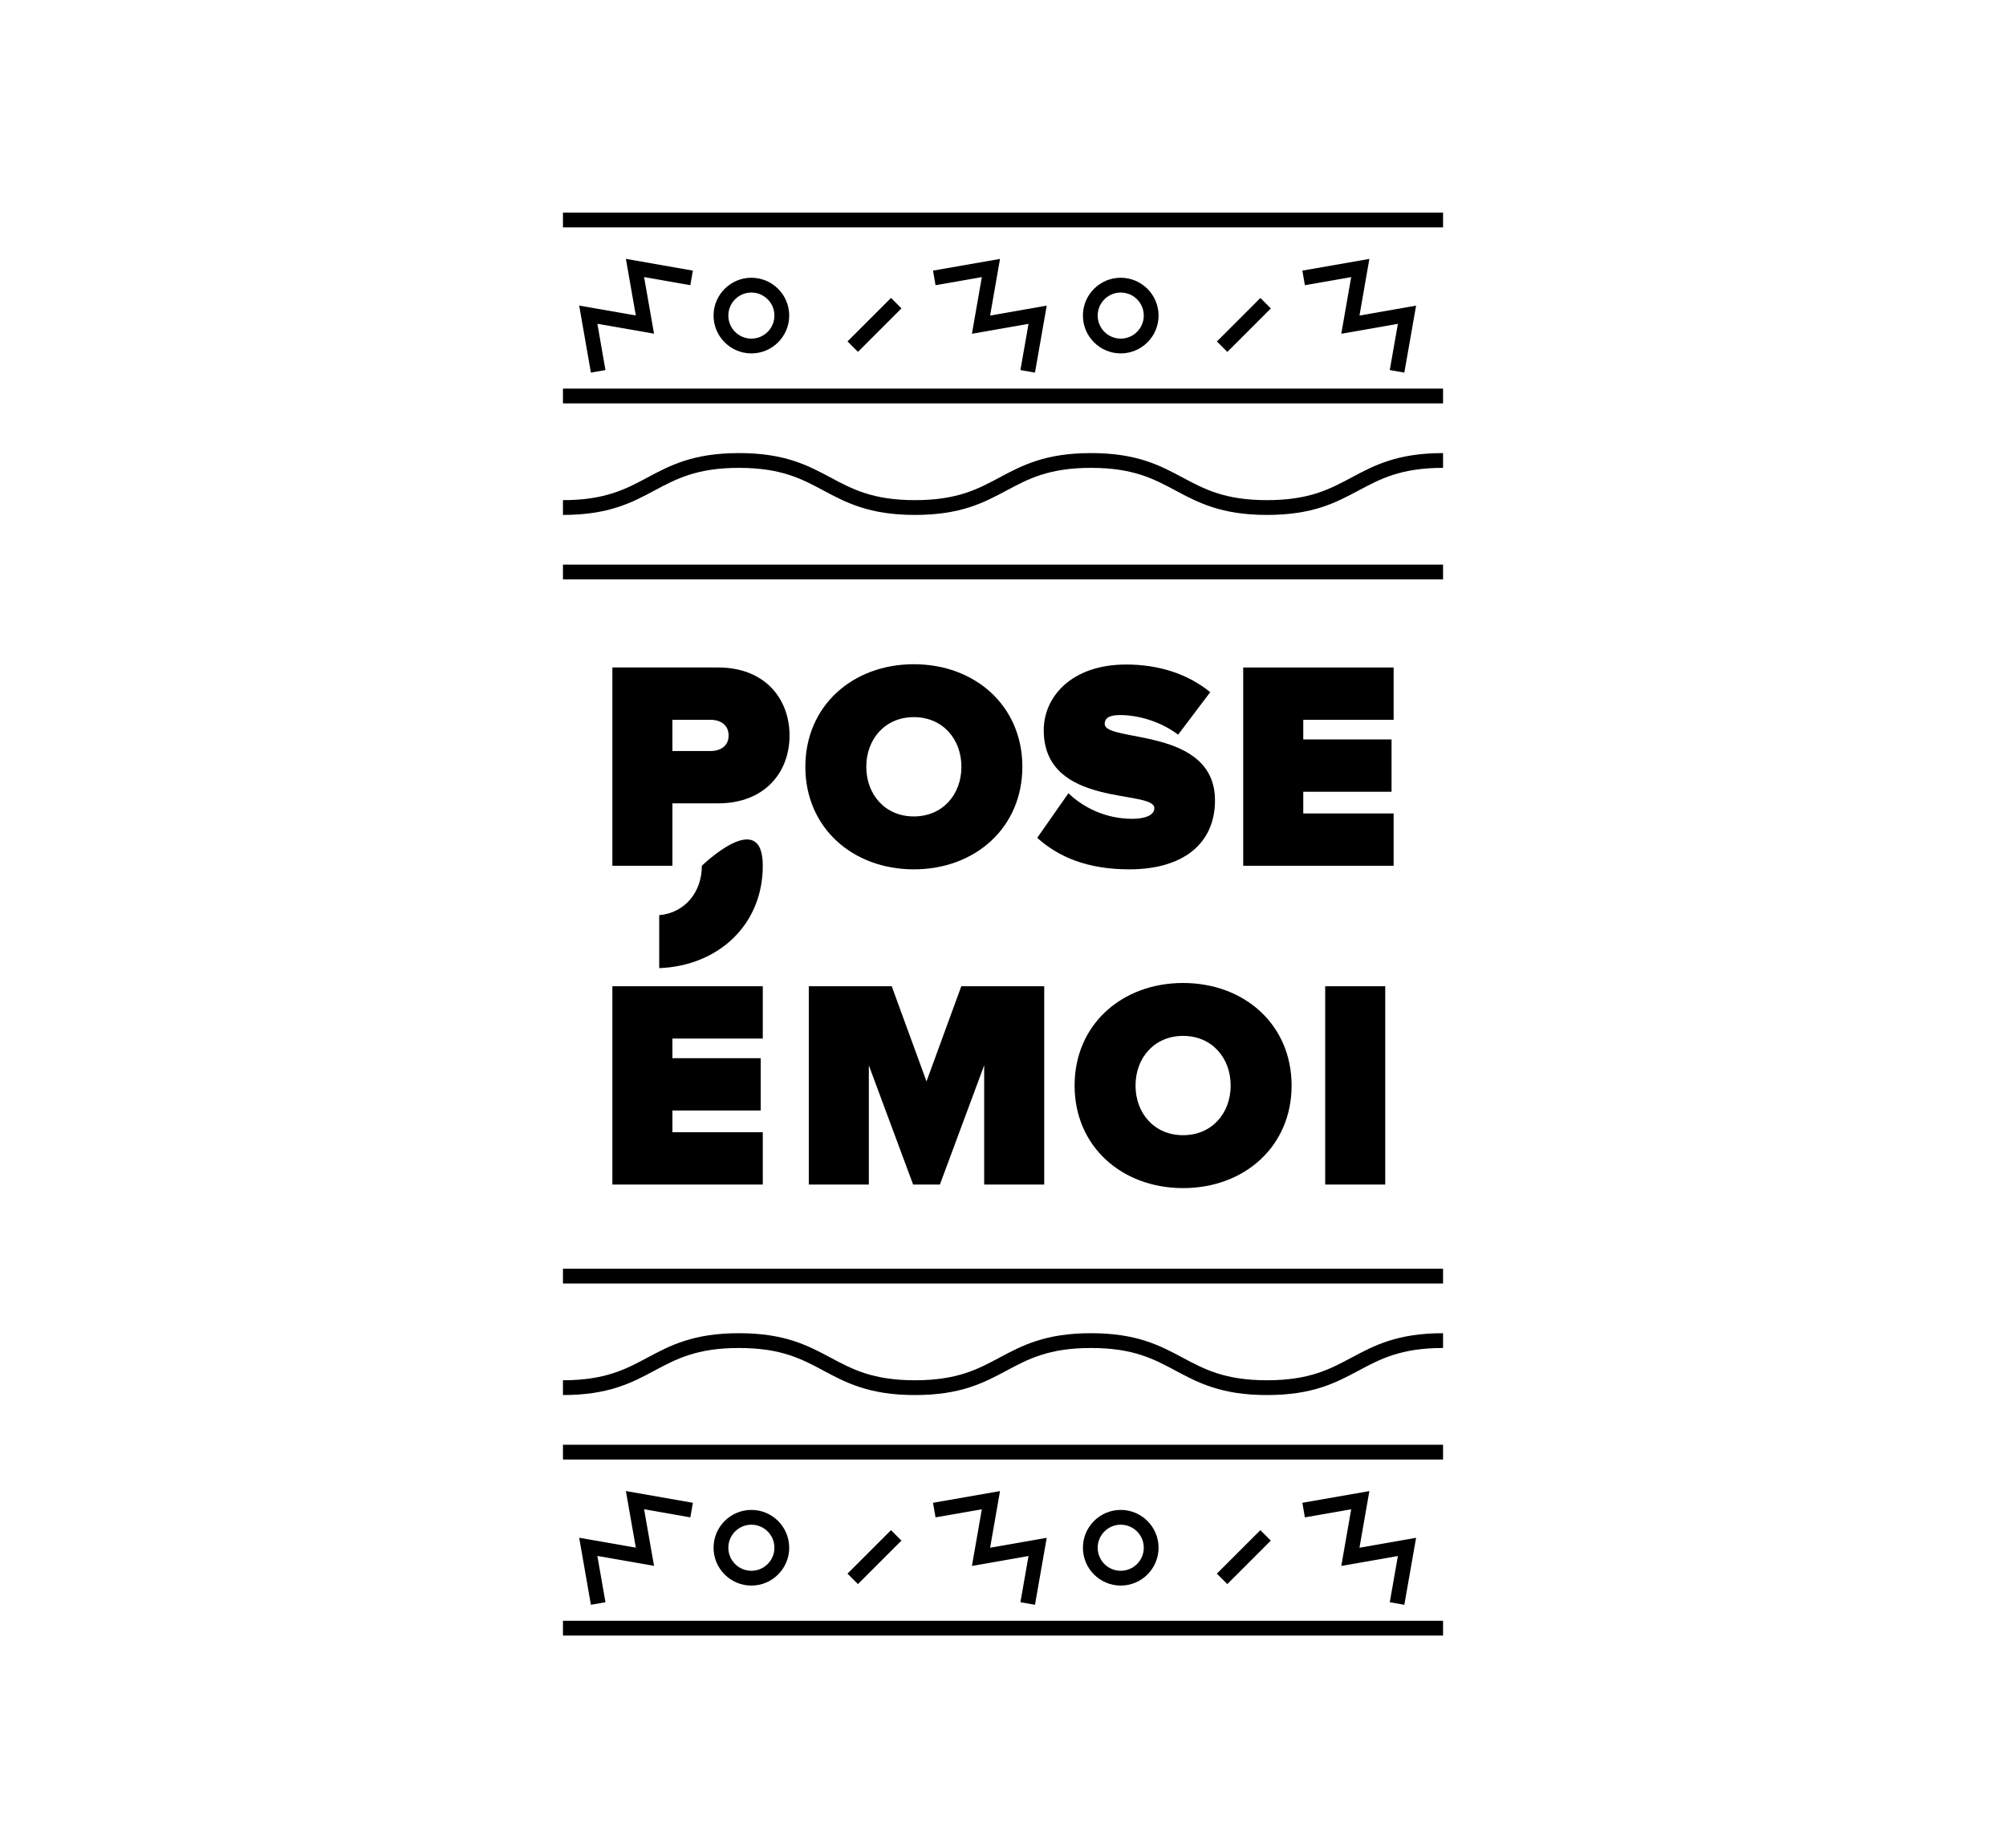 <?xml version="1.0" encoding="UTF-8"?>
<svg data-bbox="606.27 228.93 947.8 1532.39" viewBox="0 0 2160.33 1990.25" height="70.21cm" width="76.21cm" xmlns="http://www.w3.org/2000/svg" data-type="shape">
    <g>
        <path d="M1364.52 1486.4c-45.4 0-67.56-11.85-91.02-24.4-24.16-12.92-49.15-26.28-98.53-26.28s-74.37 13.36-98.54 26.28c-23.46 12.55-45.63 24.4-91.02 24.4s-67.56-11.85-91.03-24.4c-24.17-12.92-49.15-26.28-98.54-26.28s-74.37 13.36-98.54 26.28c-23.47 12.55-45.63 24.4-91.03 24.4v15.92c49.39 0 74.37-13.36 98.54-26.28 23.47-12.55 45.63-24.4 91.03-24.4s67.56 11.85 91.03 24.4c24.17 12.92 49.15 26.28 98.54 26.28s74.37-13.36 98.53-26.28c23.46-12.55 45.63-24.4 91.03-24.4s67.56 11.85 91.02 24.4c24.16 12.92 49.15 26.28 98.53 26.28s74.36-13.36 98.53-26.28c23.46-12.55 45.63-24.4 91.02-24.4v-15.92c-49.38 0-74.37 13.36-98.53 26.28-23.47 12.55-45.63 24.4-91.02 24.4"/>
        <path d="M1554.07 1555.84v15.92h-947.8v-15.92z"/>
        <path d="M1554.07 1366.28v15.92h-947.8v-15.92z"/>
        <path d="M1554.07 1745.4v15.92h-947.8v-15.92z"/>
        <path d="m636.36 1728.17 15.68-2.73-8.71-49.85 61.02 10.66-10.7-60.96 49.78 8.75 2.75-15.69-72.14-12.66 10.71 60.97-61-10.66z"/>
        <path d="m1004.78 1618.35 2.74 15.69 49.84-8.71-10.66 61.02 60.96-10.7-8.74 49.78 15.68 2.75 12.66-72.14-60.97 10.7 10.65-61z"/>
        <path d="M849.92 1666.75c0-22.46-18.27-40.74-40.73-40.74s-40.74 18.28-40.74 40.74 18.27 40.74 40.74 40.74 40.73-18.28 40.73-40.74m-65.55 0c0-13.68 11.13-24.82 24.82-24.82s24.81 11.13 24.81 24.82-11.13 24.82-24.81 24.82-24.82-11.13-24.82-24.82"/>
        <path d="m959.526 1647.8 11.258 11.257-46.832 46.832-11.257-11.258z"/>
        <path d="m1402.56 1618.35 2.73 15.69 49.85-8.71-10.66 61.02 60.96-10.7-8.75 49.78 15.68 2.75 12.68-72.14-60.98 10.7 10.65-61z"/>
        <path d="M1247.7 1666.75c0-22.46-18.27-40.74-40.74-40.74s-40.74 18.28-40.74 40.74 18.27 40.74 40.74 40.74 40.74-18.28 40.74-40.74m-65.56 0c0-13.68 11.13-24.82 24.82-24.82s24.82 11.13 24.82 24.82-11.13 24.82-24.82 24.82-24.82-11.13-24.82-24.82"/>
        <path d="m1357.313 1647.818 11.257 11.257-46.831 46.832-11.258-11.258z"/>
        <path d="M1554.07 228.93v15.92h-947.8v-15.92z"/>
        <path d="M1554.07 418.49v15.92h-947.8v-15.92z"/>
        <path d="M1364.52 538.6c-45.4 0-67.56-11.85-91.02-24.4-24.16-12.92-49.15-26.28-98.53-26.28s-74.37 13.36-98.54 26.28c-23.46 12.55-45.63 24.4-91.02 24.4s-67.56-11.85-91.03-24.4c-24.17-12.92-49.15-26.28-98.54-26.28s-74.37 13.36-98.54 26.28c-23.47 12.55-45.63 24.4-91.03 24.4v15.92c49.39 0 74.37-13.36 98.54-26.28 23.47-12.55 45.63-24.4 91.03-24.4s67.56 11.85 91.03 24.4c24.17 12.92 49.15 26.28 98.54 26.28s74.37-13.36 98.53-26.28c23.46-12.55 45.63-24.4 91.03-24.4s67.56 11.85 91.02 24.4c24.16 12.92 49.15 26.28 98.53 26.28s74.36-13.36 98.53-26.28c23.46-12.55 45.63-24.4 91.02-24.4v-15.92c-49.38 0-74.37 13.36-98.53 26.28-23.47 12.55-45.63 24.4-91.02 24.4"/>
        <path d="M1554.07 608.04v15.92h-947.8v-15.92z"/>
        <path d="m636.36 401.25 15.68-2.73-8.71-49.84 61.02 10.65-10.7-60.95 49.78 8.74 2.75-15.69-72.14-12.66 10.71 60.97-61-10.66z"/>
        <path d="m1004.78 291.43 2.74 15.69 49.84-8.71-10.66 61.02 60.96-10.7-8.74 49.78 15.68 2.75 12.66-72.14-60.97 10.7 10.65-61z"/>
        <path d="M849.92 339.84c0-22.46-18.27-40.73-40.73-40.73s-40.74 18.27-40.74 40.73 18.27 40.74 40.74 40.74c22.46 0 40.73-18.28 40.73-40.74m-65.55 0c0-13.68 11.13-24.81 24.82-24.81S834 326.15 834 339.84s-11.13 24.82-24.81 24.82-24.82-11.13-24.82-24.82"/>
        <path d="m959.567 320.85 11.257 11.257-46.832 46.832-11.257-11.258z"/>
        <path d="m1402.56 291.43 2.73 15.69 49.85-8.71-10.66 61.02 60.96-10.7-8.75 49.78 15.68 2.75 12.68-72.14-60.98 10.7 10.65-61z"/>
        <path d="M1247.7 339.84c0-22.46-18.27-40.73-40.74-40.73s-40.74 18.27-40.74 40.73 18.27 40.74 40.74 40.74 40.74-18.28 40.74-40.74m-65.56 0c0-13.68 11.13-24.81 24.82-24.81s24.82 11.12 24.82 24.81-11.13 24.82-24.82 24.82c-13.68 0-24.82-11.13-24.82-24.82"/>
        <path d="m1357.354 320.867 11.257 11.257-46.832 46.832-11.257-11.258z"/>
        <path d="M850.28 792.13c0-40.02-26.89-73.32-76.83-73.32H659.48v213.53h64.67v-67.23h49.3c49.95 0 76.83-33.29 76.83-72.99Zm-85.15 16.64h-40.98v-33.61h40.98c10.89 0 19.53 5.45 19.53 16.97 0 11.2-8.65 16.64-19.53 16.64"/>
        <path d="M984.16 715.3c-65.95 0-116.85 44.82-116.85 110.45s50.9 110.44 116.85 110.44 116.85-44.82 116.85-110.44c0-65.63-50.9-110.45-116.85-110.45m0 163.91c-31.06 0-51.22-23.69-51.22-53.46s20.17-53.47 51.22-53.47 51.22 23.69 51.22 53.47-20.17 53.46-51.22 53.46"/>
        <path d="M1219.46 881.77c-28.81 0-52.82-12.17-68.83-27.53l-33.61 48.02c22.73 20.49 53.79 33.93 99.24 33.93 57.3 0 92.2-27.21 92.2-74.27 0-79.4-118.77-62.11-118.77-82.27 0-5.45 3.52-9.61 16.32-9.61 20.17 0 44.18 7.04 62.75 21.13l34.57-45.78c-24.33-19.85-55.7-29.77-90.6-29.77-58.58 0-88.68 34.57-88.68 70.75 0 84.2 119.09 63.38 119.09 83.87 0 8.33-11.52 11.53-23.69 11.53Z"/>
        <path d="M1500.85 775.16v-56.34h-161.99v213.53h161.99V876h-97.32v-23.37h95.08v-56.34h-95.08v-21.13z"/>
        <path d="m997.79 1164.53-37.45-102.44h-89.32v213.53h64.66v-128.37l47.7 128.37h28.82l47.7-128.37v128.37h64.66v-213.53h-89.31z"/>
        <path d="M1157.27 1169.02c0 65.62 50.9 110.44 116.85 110.44s116.85-44.82 116.85-110.44-50.9-110.45-116.85-110.45-116.85 44.82-116.85 110.45m168.07 0c0 29.77-20.17 53.46-51.22 53.46s-51.22-23.69-51.22-53.46 20.17-53.47 51.22-53.47 51.22 23.69 51.22 53.47"/>
        <path d="M1491.81 1062.09v213.53h-64.67v-213.53z"/>
        <path d="M659.48 1275.62h161.99v-56.34h-97.32v-23.37h95.08v-56.35h-95.08v-21.12h97.32v-56.35H659.48z"/>
        <path d="M755.84 932.35c0 28.03-17.89 50.66-45.91 53.21v57.01c63.33-2.36 111.54-46.38 111.54-110.22s-65.63 0-65.63 0"/>
    </g>
</svg>
